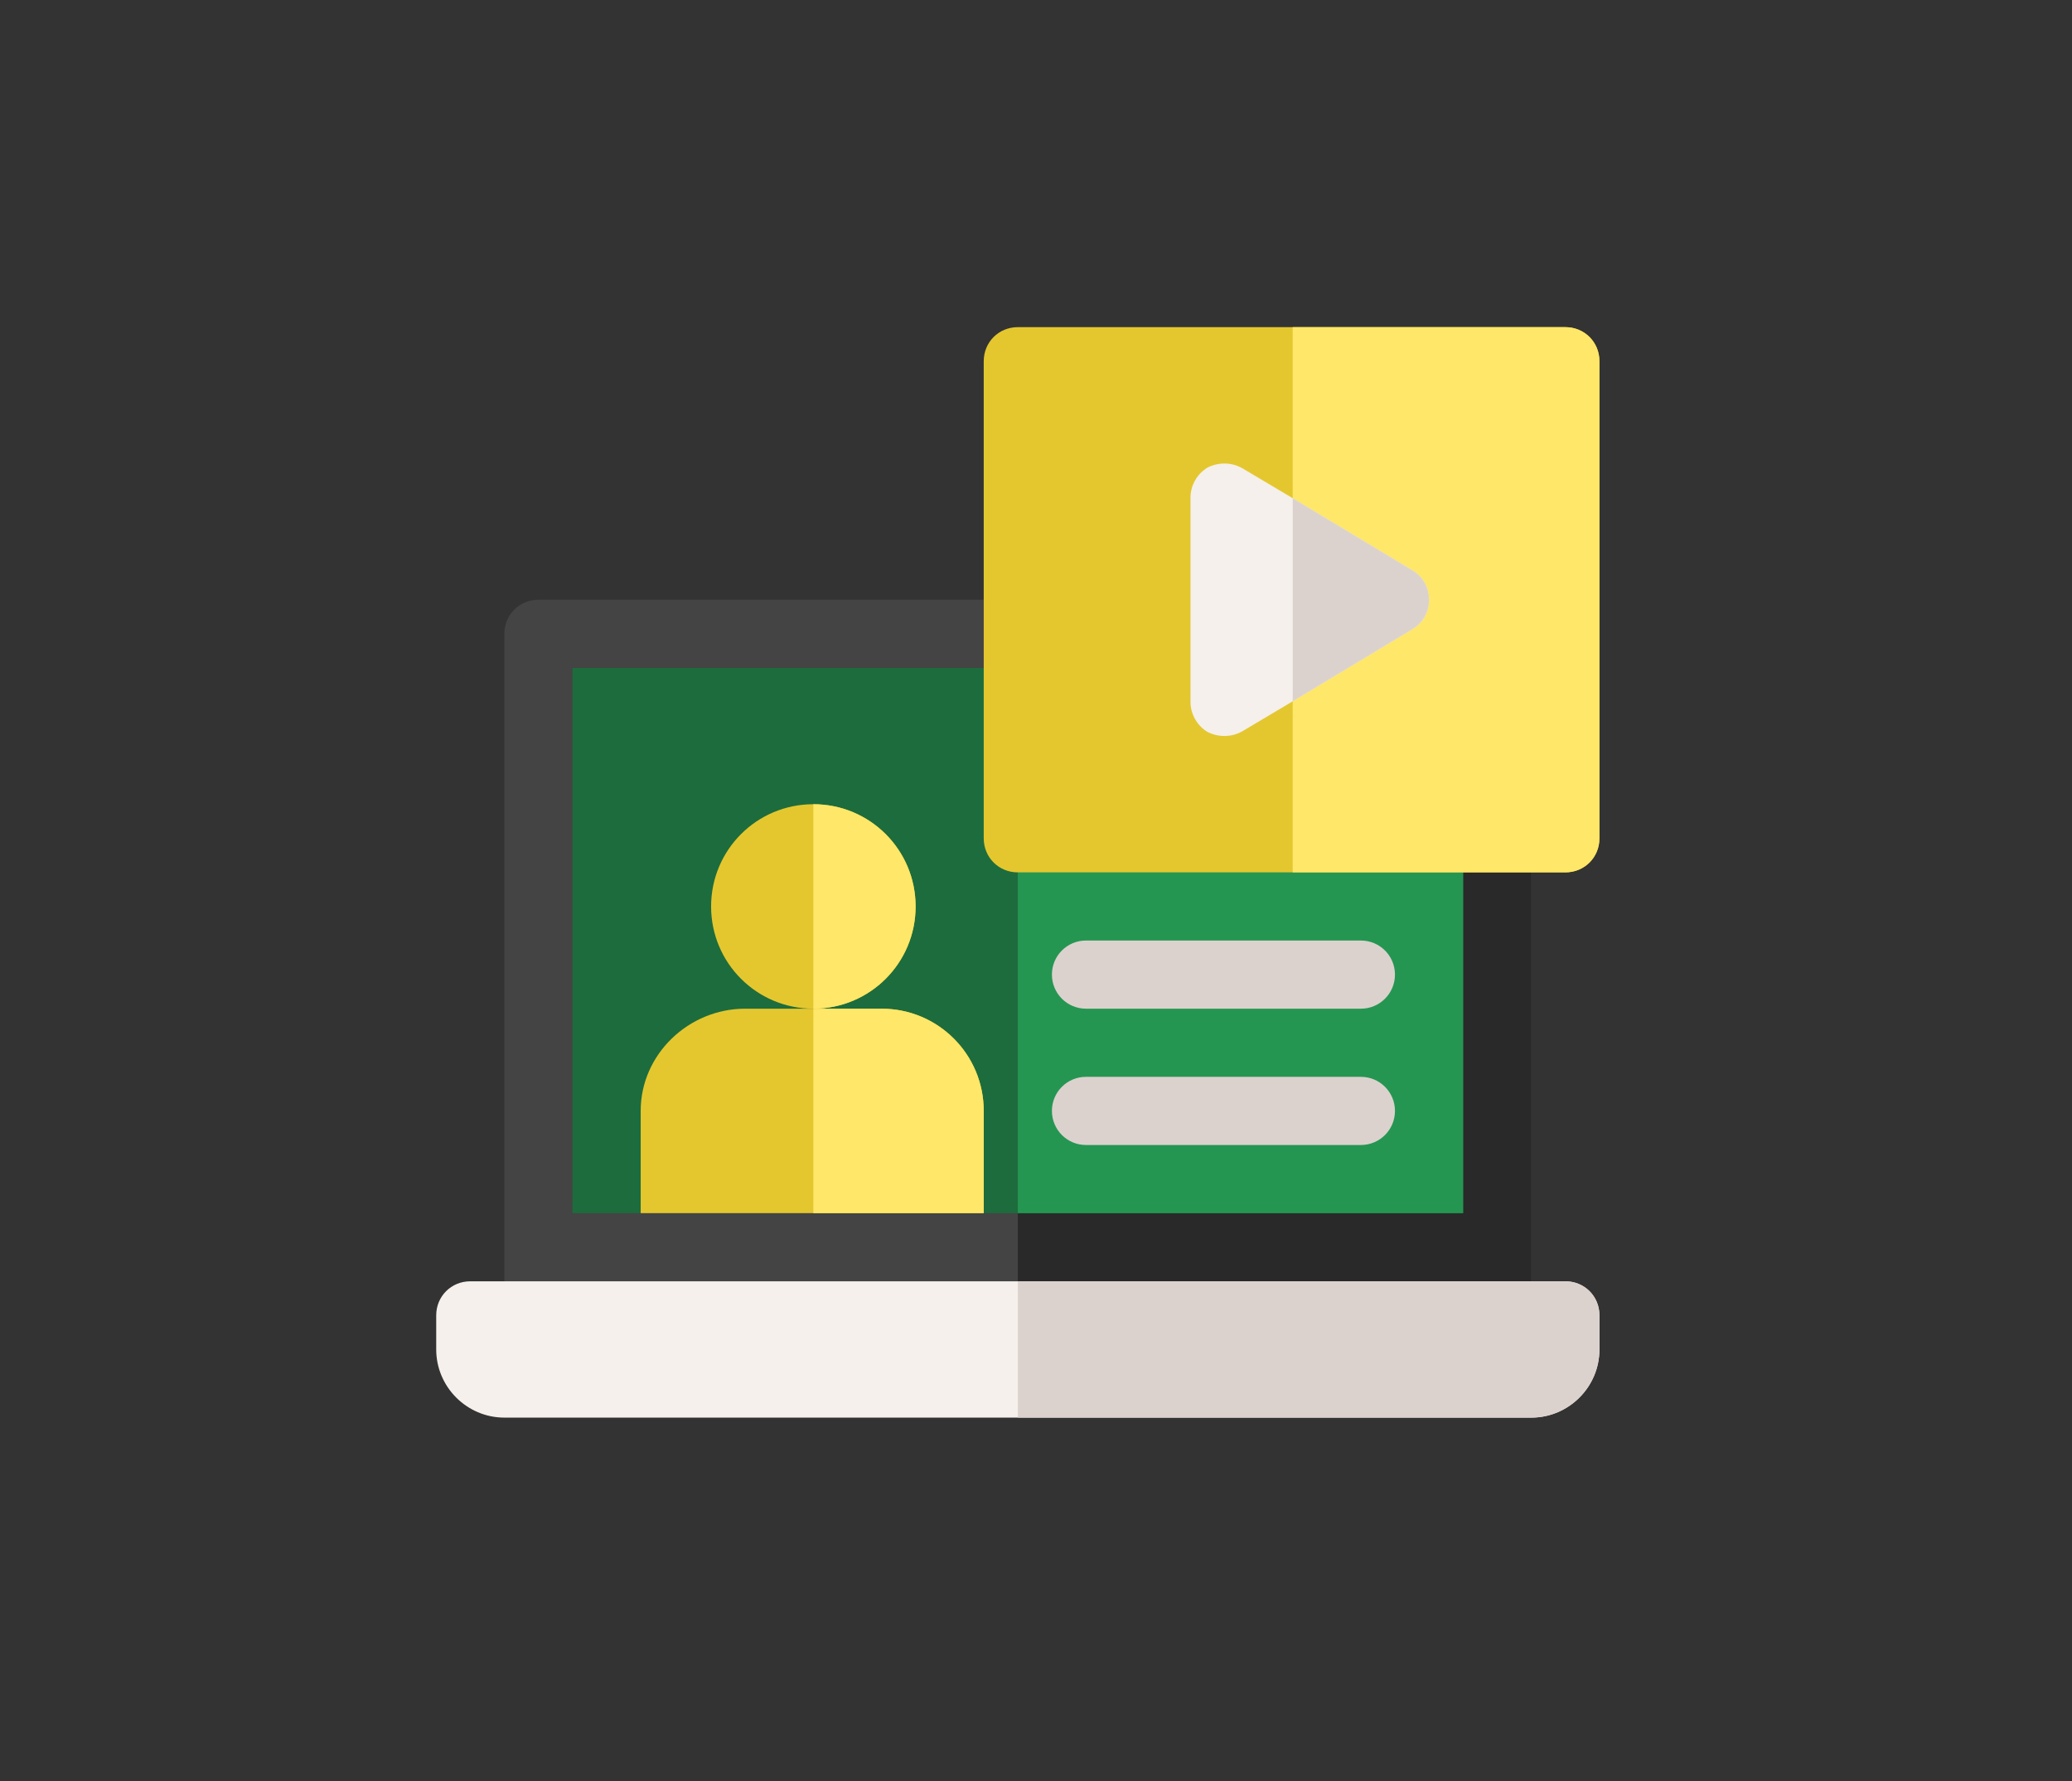 <svg width="57" height="49" viewBox="0 0 57 49" fill="none" xmlns="http://www.w3.org/2000/svg">
<rect x="0" y="0" width="57" height="49" fill="#333333" stroke="none"/>
<path d="M42.125 17.438V37.125H13.875V17.438C13.875 16.912 14.287 16.5 14.812 16.5H41.188C41.713 16.5 42.125 16.912 42.125 17.438Z" fill="#444444"/>
<path d="M42.125 17.438V37.125H28V16.5H41.188C41.713 16.5 42.125 16.912 42.125 17.438Z" fill="#292929"/>
<path d="M15.75 18.375V33.375H17.625L19.562 31.5H25.188L27.062 33.375H40.25V18.375H15.75Z" fill="#1D6C3D"/>
<path d="M28 18.375H40.25V33.375H28V18.375Z" fill="#259652"/>
<path d="M44 36.188V37.125C44 38.156 43.156 39 42.125 39H13.875C12.844 39 12 38.156 12 37.125V36.188C12 35.662 12.412 35.25 12.938 35.25H43.062C43.588 35.25 44 35.662 44 36.188Z" fill="#F5F0EB"/>
<path d="M44 36.188V37.125C44 38.156 43.156 39 42.125 39H28V35.25H43.062C43.588 35.25 44 35.662 44 36.188Z" fill="#DCD2CD"/>
<path d="M37.438 27.75H29.875C29.357 27.75 28.938 27.331 28.938 26.812C28.938 26.294 29.357 25.875 29.875 25.875H37.438C37.956 25.875 38.375 26.294 38.375 26.812C38.375 27.331 37.956 27.75 37.438 27.75Z" fill="#DCD2CD"/>
<path d="M37.438 31.5H29.875C29.357 31.5 28.938 31.081 28.938 30.562C28.938 30.044 29.357 29.625 29.875 29.625H37.438C37.956 29.625 38.375 30.044 38.375 30.562C38.375 31.081 37.956 31.5 37.438 31.5Z" fill="#DCD2CD"/>
<path d="M43.062 9H28C27.475 9 27.062 9.412 27.062 9.938V23.062C27.062 23.588 27.475 24 28 24H43.062C43.588 24 44 23.588 44 23.062V9.938C44 9.412 43.588 9 43.062 9Z" fill="#E4C72F"/>
<path d="M44 9.938V23.062C44 23.588 43.588 24 43.062 24H35.562V9H43.062C43.588 9 44 9.412 44 9.938Z" fill="#FFE769"/>
<path d="M38.862 15.694L35.562 13.706L34.175 12.881C33.875 12.712 33.519 12.712 33.219 12.863C32.937 13.031 32.75 13.35 32.75 13.688V19.312C32.75 19.65 32.937 19.969 33.219 20.137C33.519 20.288 33.875 20.288 34.175 20.119L35.562 19.294L38.862 17.306C39.144 17.138 39.312 16.837 39.312 16.5C39.312 16.163 39.144 15.862 38.862 15.694Z" fill="#F5F0EB"/>
<path d="M39.312 16.5C39.312 16.837 39.144 17.137 38.862 17.306L35.562 19.294V13.706L38.862 15.694C39.144 15.862 39.312 16.163 39.312 16.5Z" fill="#DCD2CD"/>
<path d="M27.062 30.562V33.375H17.625V30.562C17.625 29.006 18.944 27.75 20.5 27.75H24.25C25.806 27.75 27.062 29.006 27.062 30.562Z" fill="#E4C72F"/>
<path d="M27.062 30.562V33.375H22.375V27.75H24.25C25.806 27.75 27.062 29.006 27.062 30.562Z" fill="#FFE769"/>
<path d="M22.375 22.125C20.819 22.125 19.562 23.381 19.562 24.938C19.562 26.494 20.819 27.75 22.375 27.75C23.931 27.75 25.188 26.494 25.188 24.938C25.188 23.381 23.931 22.125 22.375 22.125Z" fill="#E4C72F"/>
<path d="M22.375 27.75V22.125C23.931 22.125 25.188 23.381 25.188 24.938C25.188 26.494 23.931 27.75 22.375 27.75Z" fill="#FFE769"/>
</svg>
